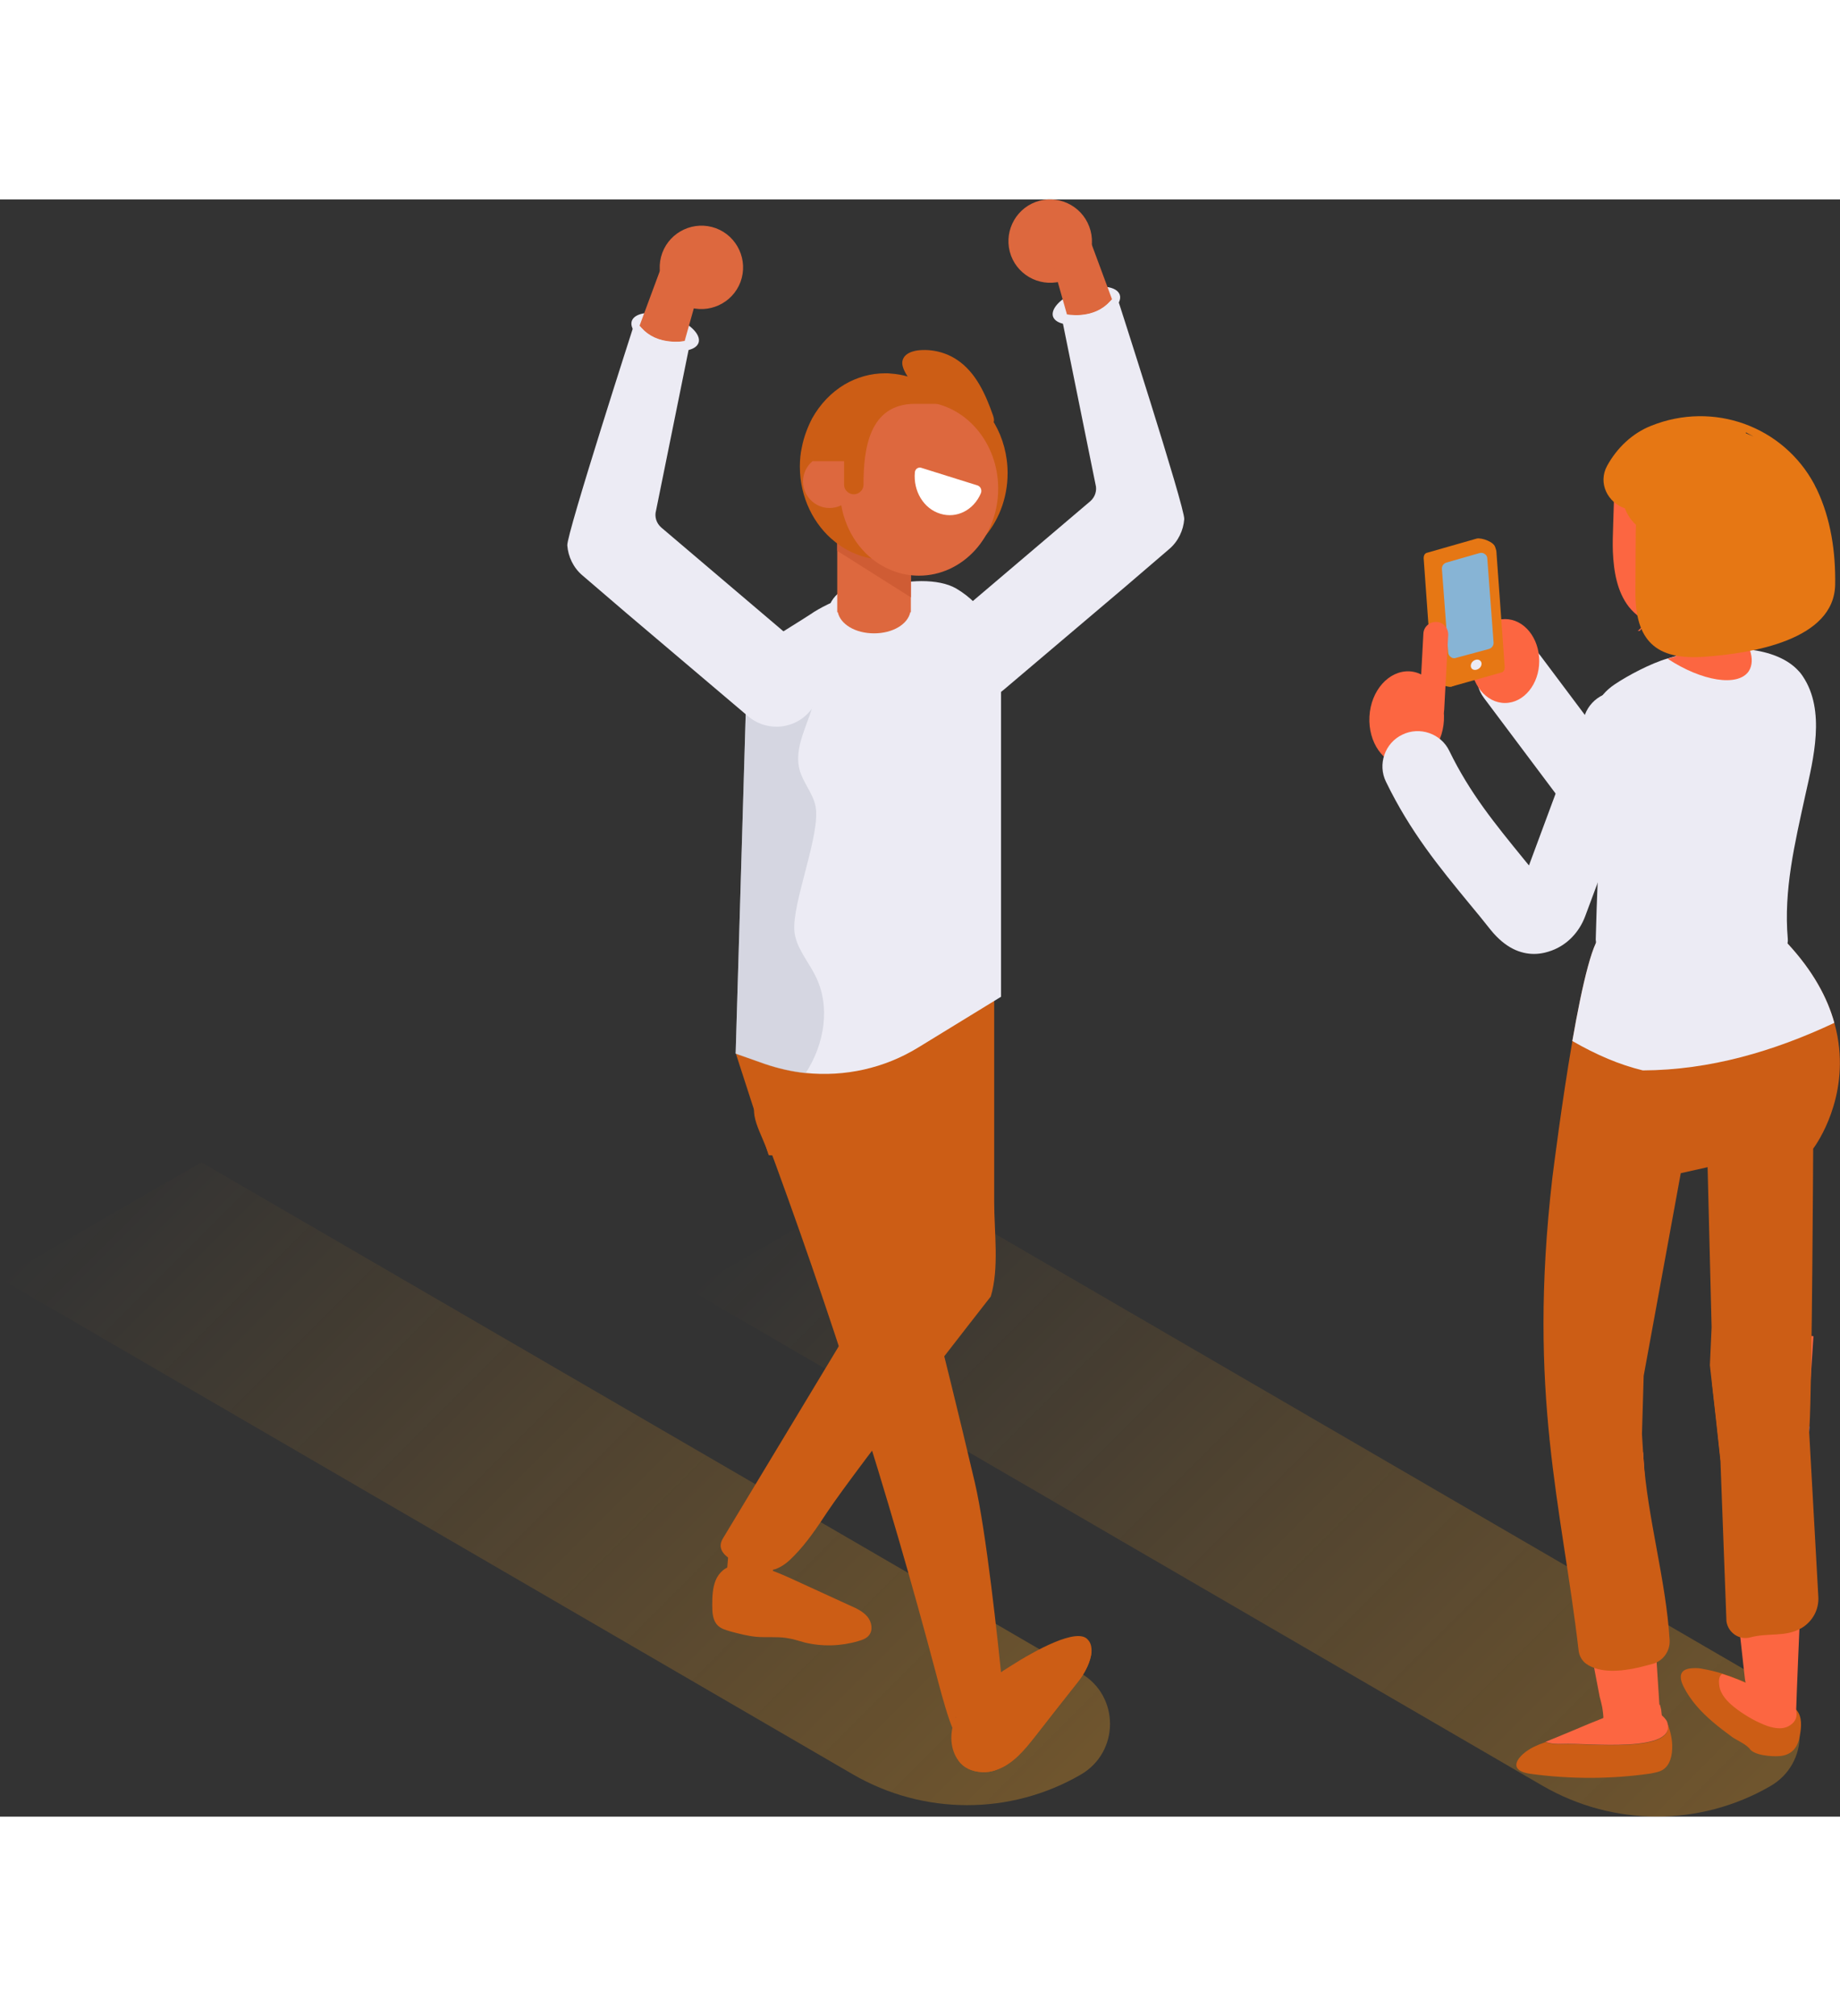 <?xml version="1.0" encoding="utf-8"?>
<!-- Generator: Adobe Illustrator 25.0.1, SVG Export Plug-In . SVG Version: 6.00 Build 0)  -->
<svg version="1.1" id="Layer_1" xmlns="http://www.w3.org/2000/svg" xmlns:xlink="http://www.w3.org/1999/xlink" x="0px" y="0px"
	 viewBox="0 0 64.48 56.65" style="enable-background:new 0 0 64.48 56.65;" xml:space="preserve" width="63" height="69">
<rect x="0" y="0" width="64.48" height="56.65" fill="#333333" stroke="none"/>
<style type="text/css">
	.st0{opacity:0.3;}
	.st1{fill:url(#SVGID_1_);}
	.st2{fill:url(#SVGID_2_);}
	.st3{fill:#ECEBF4;}
	.st4{fill:#CC5D15;}
	.st5{fill:#FC6641;}
	.st6{fill:#3B54A4;}
	.st7{fill:#E67714;}
	.st8{fill:#87B4D5;}
	.st9{fill:#101A87;}
	.st10{fill:#DD683E;}
	.st11{opacity:0.42;}
	.st12{fill:#B5BBC6;}
	.st13{fill:#CF5C34;}
	.st14{fill:#FFFFFF;}
</style>
<g class="st0">
	<linearGradient id="SVGID_1_" gradientUnits="userSpaceOnUse" x1="6.037" y1="31.767" x2="33.715" y2="59.446">
		<stop  offset="0" style="stop-color:#FEA621;stop-opacity:0"/>
		<stop  offset="1" style="stop-color:#FEA621"/>
	</linearGradient>
	<path class="st1" d="M0,37.8l29.89,17.37c2.47,1.43,5.51,1.44,7.98,0.01l0,0c1.37-0.79,1.37-2.76,0.01-3.55L7.06,33.73L0,37.8z"/>
</g>
<g class="st0">
	<linearGradient id="SVGID_2_" gradientUnits="userSpaceOnUse" x1="30.203" y1="32.164" x2="57.882" y2="59.843">
		<stop  offset="0" style="stop-color:#FEA621;stop-opacity:0"/>
		<stop  offset="1" style="stop-color:#FEA621"/>
	</linearGradient>
	<path class="st2" d="M24.17,38.2l29.89,17.37c2.47,1.43,5.51,1.44,7.98,0.01l0,0c1.37-0.79,1.37-2.76,0.01-3.55L31.23,34.12
		L24.17,38.2z"/>
</g>
<g>
	<g>
		<g>
			<g>
				<g>
					<g>
						<g>
							<g>
								<g>
									<g>
										<g>
											<g>
												<g>
													<g>
														<g>
															<g>
																<path class="st3" d="M57.93,23.81c-0.13,0-0.26-0.01-0.37-0.03c-0.94-0.16-1.49-0.89-1.78-1.28l-3.78-5.04
																	c-0.41-0.55-0.3-1.32,0.25-1.73c0.55-0.41,1.32-0.3,1.73,0.25l3.78,5.04c0.03,0.04,0.11,0.14,0.18,0.23
																	c0.08-0.09,0.2-0.24,0.34-0.49l2.38-4.09c0.34-0.59,1.1-0.79,1.69-0.45c0.59,0.34,0.79,1.1,0.45,1.69l-2.38,4.09
																	C59.57,23.44,58.65,23.81,57.93,23.81z"/>
															</g>
														</g>
													</g>
												</g>
											</g>
										</g>
									</g>
								</g>
							</g>
						</g>
					</g>
				</g>
			</g>
		</g>
	</g>
	<g>
		<g>
			<g>
				<g>
					<g>
						<g>
							<g>
								<g>
									<g>
										<g>
											<g>
												<g>
													<g>
														<g>
															<path class="st4" d="M59,52.1c0.24,0.48,0.61,0.88,1.02,1.23c0.22,0.19,0.45,0.36,0.68,0.53
																c0.12,0.09,0.54,0.28,0.6,0.41l-0.01-0.04c0.12,0.28,0.81,0.32,1.06,0.3c0.42-0.03,0.65-0.28,0.72-0.71
																c0.06-0.31,0.09-0.66-0.11-0.9c-0.01-0.01-0.02-0.02-0.03-0.03c-0.1-0.11-0.23-0.18-0.35-0.24
																c-0.72-0.38-1.46-0.77-2.23-1.01c-0.21-0.07-0.43-0.12-0.65-0.16c-0.13-0.03-0.26-0.04-0.37-0.03
																C58.96,51.46,58.77,51.64,59,52.1z"/>
														</g>
													</g>
												</g>
											</g>
										</g>
									</g>
								</g>
							</g>
						</g>
					</g>
				</g>
			</g>
		</g>
	</g>
	<g>
		<g>
			<g>
				<g>
					<g>
						<g>
							<g>
								<g>
									<g>
										<g>
											<g>
												<g>
													<g>
														<g>
															<path class="st5" d="M60.25,52.06c0.04,0.31,0.28,0.56,0.53,0.76c0.32,0.25,0.67,0.46,1.04,0.61
																c0.27,0.11,0.6,0.19,0.86,0.05c0.27-0.15,0.32-0.37,0.25-0.58c-0.1-0.11-0.23-0.18-0.35-0.24
																c-0.72-0.38-1.46-0.77-2.23-1.01C60.25,51.72,60.22,51.85,60.25,52.06z"/>
														</g>
													</g>
												</g>
											</g>
										</g>
									</g>
								</g>
							</g>
						</g>
					</g>
				</g>
			</g>
		</g>
	</g>
	<g>
		<g>
			<g>
				<g>
					<g>
						<g>
							<g>
								<g>
									<g>
										<g>
											<g>
												<g>
													<g>
														<g>
															<path class="st5" d="M61.41,39.83c0.72-0.04,1.43-0.08,2.14-0.01l-0.19,2.9c0,0,0,0.1-0.01,0.29
																c-0.05,1.82-0.36,8.29-0.41,10.03c0,0-0.07-0.05-0.14-0.12c-0.13,0.11-0.29,0.17-0.47,0.18l-0.27,0H62
																c-0.23,0-0.44-0.11-0.58-0.28c-0.09-0.11-0.14-0.24-0.16-0.38l-0.11-0.6l-0.02-0.17l-0.83-7.49l-0.16-1.48
																l-0.14-1.23c-0.1-0.85,0.55-1.6,1.4-1.64C61.4,39.83,61.41,39.83,61.41,39.83z"/>
														</g>
													</g>
												</g>
											</g>
										</g>
									</g>
								</g>
							</g>
						</g>
					</g>
				</g>
			</g>
		</g>
	</g>
	<g>
		<g>
			<g>
				<g>
					<g>
						<g>
							<g>
								<g>
									<g>
										<g>
											<g>
												<g>
													<g>
														<g>
															<path class="st5" d="M54.44,43.46c1.04,0.18,2.09,0.32,3.14,0.43l0.01,0.16l0.56,8.66c0,0.04,0,0.03,0.01,0.01
																c0.02,0.03,0.03,0.07,0.04,0.13v0c0.01,0.04,0.02,0.07,0.02,0.12c0.01,0.07,0.02,0.16,0.02,0.25
																c-0.58,0.43-1.28,0.27-2.06,0.23c0.01-0.07,0.01-0.13,0.01-0.19c0-0.16-0.02-0.31-0.04-0.43
																c-0.04-0.2-0.08-0.33-0.09-0.37c-0.01-0.08-1.26-6.51-1.75-9.04C54.36,43.45,54.4,43.46,54.44,43.46z"/>
														</g>
													</g>
												</g>
											</g>
										</g>
									</g>
								</g>
							</g>
						</g>
					</g>
				</g>
			</g>
		</g>
	</g>
	<g>
		<g>
			<g>
				<g>
					<g>
						<g>
							<g>
								<g>
									<g>
										<g>
											<g>
												<g>
													<g>
														<g>
															<path class="st5" d="M62.73,52.85c-0.04-0.03-0.07-0.06-0.07-0.05C62.67,52.84,62.69,52.86,62.73,52.85z"/>
														</g>
													</g>
												</g>
											</g>
										</g>
									</g>
								</g>
							</g>
						</g>
					</g>
				</g>
			</g>
		</g>
	</g>
	<g>
		<g>
			<g>
				<g>
					<g>
						<g>
							<g>
								<g>
									<g>
										<g>
											<g>
												<g>
													<g>
														<g>
															<g>
																<path class="st4" d="M53.83,54.17c0.08-0.04,0.16-0.07,0.25-0.1c0.03-0.01,0.05-0.02,0.08-0.03
																	c0.18,0.07,0.41,0.08,0.62,0.07c0.78-0.04,4.11,0.36,3.62-0.79c0.01,0.02,0.02,0.04,0.03,0.07
																	c0.08,0.18,0.16,0.47,0.17,0.75c0.01,0.36-0.07,0.72-0.35,0.88c-0.12,0.07-0.27,0.09-0.41,0.12
																	c-1.39,0.2-2.82,0.2-4.21,0.01C52.66,55.01,53.34,54.37,53.83,54.17z"/>
															</g>
														</g>
													</g>
												</g>
											</g>
										</g>
									</g>
								</g>
							</g>
						</g>
					</g>
				</g>
			</g>
		</g>
		<g>
			<g>
				<g>
					<g>
						<g>
							<g>
								<g>
									<g>
										<g>
											<g>
												<g>
													<g>
														<g>
															<g>
																<path class="st5" d="M54.78,54.1c-0.21,0.01-0.44,0-0.62-0.07c0.51-0.21,1.03-0.42,1.54-0.64
																	c0.61-0.25,1.24-0.51,1.91-0.53c0.07,0,0.16,0.01,0.24,0.03c0.06,0.02,0.12,0.04,0.16,0.08
																	c0.17,0.06,0.31,0.19,0.4,0.33l0,0C58.88,54.46,55.56,54.06,54.78,54.1z"/>
															</g>
														</g>
													</g>
												</g>
											</g>
										</g>
									</g>
								</g>
							</g>
						</g>
					</g>
				</g>
			</g>
		</g>
	</g>
	<g>
		<g>
			<g>
				<g>
					<g>
						<g>
							<g>
								<g>
									<g>
										<g>
											<g>
												<g>
													<g>
														<g>
															<path class="st6" d="M63.4,43.17c-0.03-0.1-0.04-0.16-0.04-0.16C63.43,42.95,63.44,42.95,63.4,43.17z"/>
														</g>
													</g>
												</g>
											</g>
										</g>
									</g>
								</g>
							</g>
						</g>
					</g>
				</g>
			</g>
		</g>
	</g>
	<g>
		<g>
			<g>
				<g>
					<g>
						<g>
							<g>
								<g>
									<g>
										<g>
											<g>
												<g>
													<g>
														<g>
															<path class="st4" d="M63.4,43.18l0.32,5.76c0.03,0.45-0.2,0.88-0.6,1.11c-0.56,0.32-1.15,0.15-1.78,0.32
																c-0.39,0.11-0.79-0.17-0.84-0.57l0-0.01l-0.21-5.61l-0.16-1.48l-0.21-1.86l0.06-1.33l-0.14-5.61l-0.94,0.21l-1.3,7.1
																l-0.06,2.04l0.05,0.81c0.14,2.13,0.79,4.28,0.92,6.41c0.02,0.38-0.23,0.73-0.6,0.83c-0.15,0.04-0.31,0.08-0.46,0.12
																c-0.66,0.15-1.38,0.21-1.86-0.12c-0.15-0.11-0.25-0.28-0.27-0.47c-0.59-5.07-1.8-8.96-0.92-16.56
																c0.04-0.31,0.33-2.64,0.7-4.78c0.34-1.95,0.75-3.75,1.09-3.73c0.04,0,6.45,0.31,6.45,0.31
																c1.22,1.31,1.7,2.57,1.81,3.66c0.21,2.07-0.91,3.52-0.91,3.52s-0.04,8.3-0.13,9.75c-0.01,0.1-0.01,0.16-0.01,0.19
																C63.4,43.18,63.4,43.18,63.4,43.18L63.4,43.18z"/>
														</g>
													</g>
												</g>
											</g>
										</g>
									</g>
								</g>
							</g>
						</g>
					</g>
				</g>
			</g>
		</g>
	</g>
	<g>
		<g>
			<g>
				<g>
					<g>
						<g>
							<g>
								<g>
									<g>
										<g>
											<g>
												<g>
													<g>
														<g>
															<polygon class="st5" points="60.04,14.35 58.84,16.17 58.76,16.17 58.47,14.4 															"/>
														</g>
													</g>
												</g>
											</g>
										</g>
									</g>
								</g>
							</g>
						</g>
					</g>
				</g>
			</g>
		</g>
	</g>
	<g>
		<g>
			<g>
				<g>
					<g>
						<g>
							<g>
								<g>
									<g>
										<g>
											<g>
												<g>
													<g>
														<g>
															<path class="st5" d="M57.47,15.11c-0.03,0-0.06,0.01-0.08,0.01l0.22-0.21C57.56,14.97,57.52,15.04,57.47,15.11z"/>
														</g>
													</g>
												</g>
											</g>
										</g>
									</g>
								</g>
							</g>
						</g>
					</g>
				</g>
			</g>
		</g>
	</g>
	<g>
		<g>
			<g>
				<g>
					<g>
						<g>
							<g>
								<g>
									<g>
										<g>
											<g>
												<g>
													<g>
														<g>
															<g>
																<path class="st3" d="M56.09,22.22c-0.05,0-0.14,2.53-0.17,3.71c0,0.03,0.01,0.06,0.01,0.09
																	c0.12,0.77,1.47,1.16,2.09,1.3c1.16,0.25,2.33,0.05,3.38-0.4c0.35-0.15,0.68-0.32,1.01-0.53
																	c0.16-0.1,0.26-0.29,0.24-0.49c-0.15-1.7,0.25-3.36,0.61-5.01c0.29-1.3,0.72-2.98-0.08-4.18
																	c-0.04-0.06-0.09-0.13-0.14-0.18c-0.4-0.45-1.05-0.68-1.72-0.76c-0.68-0.09-1.4-0.04-1.92,0.07
																	c-0.3,0.06-0.63,0.14-0.96,0.24c-0.59,0.17-1.4,0.6-1.86,0.91c-0.65,0.44-0.71,0.94-1.03,1.6
																	c-0.25,0.5-0.47,0.68-0.68,1.24c-0.07,0.18-0.13,0.37-0.14,0.56C54.65,21.22,55.34,21.94,56.09,22.22z"/>
															</g>
														</g>
													</g>
												</g>
											</g>
										</g>
									</g>
								</g>
							</g>
						</g>
					</g>
				</g>
			</g>
		</g>
	</g>
	<g>
		<g>
			<g>
				<g>
					<g>
						<g>
							<g>
								<g>
									<g>
										<g>
											<g>
												<g>
													<g>
														<g>
															<path class="st5" d="M53.94,16.17c0,0.81-0.54,1.47-1.2,1.47c-0.66,0-1.2-0.66-1.2-1.47c0-0.81,0.54-1.47,1.2-1.47
																C53.41,14.7,53.94,15.36,53.94,16.17z"/>
														</g>
													</g>
												</g>
											</g>
										</g>
									</g>
								</g>
							</g>
						</g>
					</g>
				</g>
			</g>
		</g>
	</g>
	<g>
		<g>
			<g>
				<g>
					<g>
						<g>
							<g>
								<g>
									<g>
										<g>
											<g>
												<g>
													<g>
														<g>
															<g>
																<path class="st7" d="M50.88,17.06l1.44-0.6c0.07-0.02,0.11-0.09,0.11-0.19l-0.03-4.06
																	c-0.01-0.21-0.49-0.37-0.65-0.33L50,12.38c-0.07,0.02-0.11,0.09-0.11,0.19l0.29,4.03
																	C50.27,16.96,50.72,17.11,50.88,17.06z"/>
															</g>
														</g>
													</g>
												</g>
											</g>
										</g>
									</g>
								</g>
							</g>
						</g>
					</g>
				</g>
			</g>
		</g>
		<g>
			<g>
				<g>
					<g>
						<g>
							<g>
								<g>
									<g>
										<g>
											<g>
												<g>
													<g>
														<g>
															<g>
																<path class="st7" d="M50.88,17.06l1.74-0.49c0.07-0.02,0.11-0.09,0.11-0.19l-0.29-4.03
																	c-0.01-0.21-0.23-0.41-0.39-0.36l-1.74,0.49c-0.07,0.02-0.11,0.09-0.11,0.19l0.29,4.03
																	C50.5,16.91,50.72,17.11,50.88,17.06z"/>
															</g>
														</g>
													</g>
												</g>
											</g>
										</g>
									</g>
								</g>
							</g>
						</g>
					</g>
				</g>
			</g>
		</g>
		<g>
			<g>
				<g>
					<g>
						<g>
							<g>
								<g>
									<g>
										<g>
											<g>
												<g>
													<g>
														<g>
															<g>
																<path class="st8" d="M52.34,15.52l-0.22-2.94c0-0.07-0.04-0.13-0.09-0.16c-0.05-0.04-0.12-0.05-0.19-0.03
																	l-1.15,0.33c-0.1,0.03-0.17,0.12-0.16,0.23l0.22,2.92c0,0.07,0.04,0.12,0.09,0.16c0.02,0.01,0.04,0.02,0.05,0.03
																	c0.04,0.01,0.09,0.02,0.13,0l1.15-0.31C52.28,15.72,52.35,15.62,52.34,15.52z"/>
															</g>
														</g>
													</g>
												</g>
											</g>
										</g>
									</g>
								</g>
							</g>
						</g>
					</g>
				</g>
			</g>
		</g>
		<g>
			<g>
				<g>
					<g>
						<g>
							<g>
								<g>
									<g>
										<g>
											<g>
												<g>
													<g>
														<g>
															<g>
																<path class="st3" d="M51.91,16.32c-0.03,0.1-0.14,0.17-0.24,0.16c-0.1-0.01-0.15-0.1-0.12-0.2
																	c0.03-0.1,0.14-0.17,0.24-0.16C51.89,16.14,51.94,16.22,51.91,16.32z"/>
															</g>
														</g>
													</g>
												</g>
											</g>
										</g>
									</g>
								</g>
							</g>
						</g>
					</g>
				</g>
			</g>
		</g>
	</g>
	<g>
		<g>
			<g>
				<g>
					<g>
						<g>
							<g>
								<g>
									<g>
										<g>
											<g>
												<g>
													<g>
														<g>
															<g>
																<path class="st5" d="M47.99,18.11c-0.05,0.91,0.49,1.68,1.21,1.72c0.72,0.04,1.35-0.67,1.4-1.58
																	c0.05-0.91-0.49-1.68-1.21-1.72C48.67,16.5,48.04,17.2,47.99,18.11z"/>
															</g>
														</g>
													</g>
												</g>
											</g>
										</g>
									</g>
								</g>
							</g>
						</g>
					</g>
				</g>
			</g>
		</g>
		<g>
			<g>
				<g>
					<g>
						<g>
							<g>
								<g>
									<g>
										<g>
											<g>
												<g>
													<g>
														<g>
															<g>
																<path class="st5" d="M50.15,18.28L50.15,18.28c0.24,0.01,0.45-0.17,0.46-0.41l0.14-2.61
																	c0.01-0.24-0.17-0.45-0.41-0.46l0,0c-0.24-0.01-0.45,0.17-0.46,0.41l-0.14,2.61
																	C49.73,18.06,49.91,18.27,50.15,18.28z"/>
															</g>
														</g>
													</g>
												</g>
											</g>
										</g>
									</g>
								</g>
							</g>
						</g>
					</g>
				</g>
			</g>
		</g>
	</g>
	<g>
		<g>
			<g>
				<g>
					<g>
						<g>
							<g>
								<g>
									<g>
										<g>
											<g>
												<g>
													<g>
														<g>
															<path class="st6" d="M58.23,13.07c0,0,0.01,0,0.01,0.01c0-0.02,0-0.04,0-0.06C58.25,13.04,58.24,13.06,58.23,13.07z"
																/>
														</g>
													</g>
												</g>
											</g>
										</g>
									</g>
								</g>
							</g>
						</g>
					</g>
				</g>
			</g>
		</g>
	</g>
	<g>
		<g>
			<g>
				<g>
					<g>
						<g>
							<g>
								<g>
									<g>
										<g>
											<g>
												<g>
													<g>
														<g>
															<polygon class="st5" points="61.18,16.17 58.76,16.17 58.47,14.4 58.24,13.06 60.66,13.06 															"/>
														</g>
													</g>
												</g>
											</g>
										</g>
									</g>
								</g>
							</g>
						</g>
					</g>
				</g>
			</g>
		</g>
	</g>
	<g>
		<g>
			<g>
				<g>
					<g>
						<g>
							<g>
								<g>
									<g>
										<g>
											<g>
												<g>
													<g>
														<g>
															<path class="st5" d="M56.52,12.33c0.03,0.71,0.15,1.41,0.56,1.94c0.46,0.58,1.2,0.81,1.9,0.83
																c0.39,0.01,0.79-0.05,1.13-0.25c0.65-0.39,0.95-1.22,1.12-2.01c0.06-0.3,0.11-0.61,0.12-0.91
																c0.01-0.35-0.01-0.7-0.1-1.03c-0.2-0.72-0.7-1.32-1.3-1.69c-0.6-0.37-1.28-0.55-1.97-0.62
																C57.66,8.54,57.3,8.53,57,8.7c-0.2,0.11-0.35,0.32-0.4,0.55c-0.02,0.08-0.02,0.17-0.01,0.25
																c-0.02,0.65-0.04,1.29-0.06,1.94C56.52,11.74,56.51,12.03,56.52,12.33z"/>
														</g>
													</g>
												</g>
											</g>
										</g>
									</g>
								</g>
							</g>
						</g>
					</g>
				</g>
			</g>
		</g>
	</g>
	<g>
		<g>
			<g>
				<g>
					<g>
						<g>
							<g>
								<g>
									<g>
										<g>
											<g>
												<g>
													<g>
														<g>
															<g>
																<path class="st5" d="M58.41,12.5c0.05,0.03,0.1,0.03,0.15,0.01c0.01-0.01,0-0.03,0.01-0.04L58.41,12.5z"/>
															</g>
														</g>
													</g>
												</g>
											</g>
										</g>
									</g>
								</g>
							</g>
						</g>
					</g>
				</g>
			</g>
		</g>
	</g>
	<g>
		<g>
			<g>
				<g>
					<g>
						<g>
							<g>
								<g>
									<g>
										<g>
											<g>
												<g>
													<g>
														<g>
															<path class="st5" d="M61.28,16.53c-0.38,0.55-1.64,0.35-2.84-0.44c0.33-0.1,0.66-0.18,0.96-0.24
																c0.53-0.11,1.24-0.16,1.92-0.07C61.42,16.07,61.41,16.33,61.28,16.53z"/>
														</g>
													</g>
												</g>
											</g>
										</g>
									</g>
								</g>
							</g>
						</g>
					</g>
				</g>
			</g>
		</g>
	</g>
	<g>
		<g>
			<g>
				<g>
					<g>
						<g>
							<g>
								<g>
									<g>
										<g>
											<g>
												<g>
													<g>
														<g>
															<g>
																<path class="st7" d="M63.58,9.98c-1.09-2.03-3.53-2.93-5.72-2.05c-0.66,0.26-1.2,0.78-1.54,1.4
																	c-0.34,0.62,0.04,1.3,0.62,1.49c0.06,0.15,0.14,0.3,0.24,0.42c0.05,0.06,0.1,0.11,0.15,0.16
																	c-0.01,0.2-0.01,0.41-0.01,0.61c0,0.57-0.01,1.15-0.01,1.72c-0.01,1.71,0.7,2.42,2.43,2.29
																	c1.65-0.12,4.53-0.58,4.57-2.52c0.02-1.14-0.15-2.31-0.64-3.34C63.64,10.11,63.61,10.04,63.58,9.98z M61.18,8.19
																	c0-0.01,0-0.02,0-0.03l0.28,0.15C61.37,8.27,61.28,8.23,61.18,8.19z"/>
															</g>
														</g>
													</g>
												</g>
											</g>
										</g>
									</g>
								</g>
							</g>
						</g>
					</g>
				</g>
			</g>
		</g>
	</g>
	<g>
		<g>
			<g>
				<g>
					<g>
						<g>
							<g>
								<g>
									<g>
										<g>
											<g>
												<g>
													<g>
														<g>
															<path class="st3" d="M64.27,28.85c0,0,0.01-0.01,0.01-0.01c-0.24-0.87-0.74-1.81-1.64-2.78c0,0-6.41-0.31-6.45-0.31
																c-0.34-0.02-0.75,1.78-1.09,3.73c0.85,0.49,1.65,0.83,2.47,1.03C59.92,30.5,62.16,29.84,64.27,28.85z"/>
														</g>
													</g>
												</g>
											</g>
										</g>
									</g>
								</g>
							</g>
						</g>
					</g>
				</g>
			</g>
		</g>
	</g>
	<g>
		<g>
			<g>
				<g>
					<g>
						<g>
							<g>
								<g>
									<g>
										<g>
											<g>
												<g>
													<g>
														<g>
															<path class="st3" d="M53.76,26.43c-0.47,0-1-0.2-1.52-0.84c-0.25-0.32-0.5-0.62-0.74-0.91
																c-1.07-1.3-2.08-2.53-2.93-4.28c-0.3-0.61-0.04-1.36,0.57-1.65c0.61-0.3,1.36-0.04,1.65,0.57
																c0.72,1.48,1.6,2.55,2.61,3.79c0.06,0.07,0.12,0.15,0.18,0.22l1.96-5.28c0.24-0.64,0.95-0.97,1.59-0.73
																c0.64,0.24,0.97,0.95,0.73,1.59l-2.31,6.2c-0.21,0.56-0.63,1-1.17,1.2C54.22,26.37,54,26.43,53.76,26.43z"/>
														</g>
													</g>
												</g>
											</g>
										</g>
									</g>
								</g>
							</g>
						</g>
					</g>
				</g>
			</g>
		</g>
	</g>
</g>
<g>
	<g>
		<g>
			<g>
				<g>
					<polygon class="st4" points="25.79,29.93 26.94,33.48 31.48,33.73 33.48,28.41 					"/>
				</g>
			</g>
		</g>
		<g>
			<g>
				<g>
					<g>
						<g>
							<g>
								<path class="st4" d="M25.74,47.87c-0.29-0.01-0.55,0.23-0.66,0.5c-0.11,0.27-0.12,0.57-0.12,0.86
									c0,0.26,0.01,0.54,0.19,0.72c0.12,0.12,0.28,0.16,0.44,0.21c0.3,0.08,0.6,0.16,0.91,0.19c0.35,0.03,0.71-0.01,1.05,0.04
									c0.22,0.03,0.44,0.1,0.65,0.16c0.62,0.15,1.27,0.13,1.88-0.05c0.14-0.04,0.28-0.09,0.37-0.2c0.15-0.18,0.1-0.47-0.05-0.65
									c-0.15-0.18-0.37-0.29-0.58-0.38c-0.64-0.29-1.28-0.59-1.92-0.88c-0.63-0.29-1.28-0.58-1.97-0.6
									c-0.22-0.01-0.51,0.1-0.49,0.32L25.74,47.87z"/>
							</g>
						</g>
					</g>
				</g>
			</g>
			<g>
				<g>
					<g>
						<g>
							<g>
								<path class="st4" d="M26.24,48.95l-0.06-0.01c-0.42-0.03-0.74-0.41-0.71-0.83l0.11-1.3c0.03-0.42,0.41-0.74,0.83-0.71
									l0.06,0.01c0.42,0.03,0.74,0.41,0.71,0.83l-0.11,1.3C27.03,48.67,26.66,48.99,26.24,48.95z"/>
							</g>
						</g>
					</g>
				</g>
			</g>
			<g>
				<g>
					<g>
						<g>
							<g>
								<path class="st4" d="M31.42,23.83l-0.19,0.06c0.06,0.61,0.13,1.22,0.17,1.83c0.08,1.24-0.04,2.47-0.15,3.71
									c-0.07,0.8-0.13,1.65-0.25,2.49l0.03-0.01l-0.55,6.46c0,0-5.15,8.54-5.15,8.54c-0.48,0.79,1.45,1.2,1.84,1.07
									c0.26-0.09,0.47-0.27,0.66-0.47c0.45-0.46,0.81-1,1.16-1.53c1.07-1.6,5.73-7.55,5.73-7.55c0.3-0.99,0.12-2.27,0.12-3.3
									c0-3.13,0-6.25,0-9.38c0-0.03,0-0.06,0-0.09L31.42,23.83z"/>
							</g>
						</g>
					</g>
				</g>
			</g>
		</g>
		<g>
			<g>
				<g>
					<g>
						<g>
							<g>
								<path class="st4" d="M26.94,33.48c-0.2-0.71-0.85-1.56-0.3-2.06c0.26-0.24,0.66-0.22,1.02-0.18
									c0.83,0.09,1.67,0.18,2.5,0.27c0.23,0.02,0.47,0.06,0.64,0.21c0.17,0.15,0.22,0.38,0.28,0.6c1.15,4.9,1.93,7.73,3.08,12.62
									c0.4,1.71,0.8,5.48,0.98,7.22c0.05,0.45,0.44,0.95,0.15,1.29c-0.41,0.48-1.69-0.72-1.69-0.08c0,1.33-0.63-1.09-0.79-1.7
									c-1.7-6.42-3.72-12.75-6.04-18.98L26.94,33.48z"/>
							</g>
						</g>
					</g>
				</g>
			</g>
			<g>
				<g>
					<g>
						<g>
							<g>
								<g>
									<path class="st9" d="M33.48,53.18c0.01,0,0.02-0.01,0.03-0.01c0,0,0,0,0-0.01L33.48,53.18z"/>
								</g>
							</g>
						</g>
					</g>
				</g>
				<g>
					<g>
						<g>
							<g>
								<g>
									<path class="st4" d="M38.25,50.89c-0.03,0.32-0.22,0.72-0.47,1.03c-0.5,0.63-1,1.27-1.5,1.91
										c-0.38,0.48-0.77,0.97-1.36,1.18c-0.16,0.06-0.33,0.09-0.51,0.08c-0.38-0.02-0.65-0.17-0.82-0.4
										c-0.3-0.39-0.32-0.98-0.12-1.45c0.01-0.02,0.02-0.05,0.03-0.08c0,0,0,0,0,0c0.12-0.05,0.2-0.09,0.25-0.11
										c-0.1,0.04-0.25,0.11-0.25,0.11c0.27-0.56,0.78-0.96,1.27-1.35c0.1-0.08,0.33-0.24,0.62-0.42
										c0.89-0.57,2.37-1.38,2.73-0.94C38.23,50.56,38.26,50.72,38.25,50.89z"/>
								</g>
							</g>
						</g>
					</g>
				</g>
			</g>
		</g>
		<g>
			<g>
				<g>
					<g>
						<g>
							<path class="st4" d="M38.25,50.89c-0.03,0.32-0.22,0.72-0.47,1.03c-0.5,0.63-1,1.27-1.5,1.91c-0.38,0.48-0.77,0.97-1.36,1.18
								c-0.16,0.06-0.33,0.09-0.51,0.08c-0.38-0.02-0.65-0.17-0.82-0.4c-0.01-0.05-0.02-0.11-0.02-0.16c0-0.34,0.14-0.65,0.33-0.93
								c0.05-0.07,0.1-0.14,0.16-0.21c0.41-0.51,0.91-0.94,1.42-1.35c0.09-0.07,0.17-0.14,0.26-0.2c0.4-0.32,0.81-0.64,1.28-0.83
								C37.41,50.84,37.85,50.78,38.25,50.89z"/>
						</g>
					</g>
				</g>
			</g>
		</g>
		<g>
			<g>
				<g>
					<g>
						<path class="st3" d="M36.9,4.1c0.1,0.3,0.7,0.38,1.35,0.17c0.65-0.21,1.09-0.62,0.99-0.93c-0.1-0.3-0.7-0.38-1.35-0.17
							C37.25,3.38,36.81,3.8,36.9,4.1z"/>
					</g>
				</g>
			</g>
			<g>
				<g>
					<g>
						<path class="st10" d="M37.31,2.83c-0.76,0.28-1.6-0.11-1.88-0.86c-0.28-0.76,0.11-1.6,0.86-1.88c0.76-0.28,1.6,0.11,1.88,0.86
							C38.46,1.71,38.07,2.55,37.31,2.83z"/>
					</g>
				</g>
			</g>
			<g>
				<g>
					<g>
						<path class="st10" d="M36.65,1.44l0.65-0.57c0.27-0.23,0.66-0.11,0.78,0.23l0.89,2.4L38.9,3.57
							c-0.26,0.29-0.62,0.45-1.06,0.48c-0.13,0.01-0.25,0-0.37-0.01l-0.08-0.01L37.07,2.9L36.65,1.44z"/>
					</g>
				</g>
			</g>
			<g>
				<g>
					<g>
						<path class="st3" d="M33.16,14.86l5.05-4.29c0.17-0.15,0.24-0.38,0.18-0.59l-1.21-5.97l0.21,0.03l0.08,0.01
							c0.12,0.02,0.24,0.02,0.37,0.01c0.44-0.03,0.8-0.19,1.06-0.48l0.07-0.08l0.15-0.16c0,0,2.41,7.47,2.38,7.86
							c-0.03,0.39-0.21,0.78-0.53,1.05l-1.54,1.32l-4.26,3.61c-0.29,0.25-0.65,0.37-1,0.37c-0.43,0-0.86-0.18-1.16-0.53
							C32.45,16.38,32.52,15.41,33.16,14.86z"/>
					</g>
				</g>
			</g>
		</g>
		<g>
			<g>
				<g>
					<path class="st3" d="M35.08,16.35v11.58l-2.89,1.77c-1.2,0.74-2.59,1.04-3.96,0.9c-0.48-0.05-0.96-0.16-1.43-0.32l-1.02-0.36
						l0.38-12.84c0.02-0.54,0.23-1.04,0.59-1.42c0.13-0.15,0.29-0.28,0.48-0.39l0.91-0.57l0.25-0.16c0.69-0.48,2.02-0.98,3.22-1.12
						c0.24-0.03,0.47-0.05,0.68-0.05c0.48,0,0.91,0.08,1.22,0.26C34.48,14.2,35.08,15.23,35.08,16.35z"/>
				</g>
			</g>
		</g>
		<g class="st11">
			<g>
				<g>
					<path class="st12" d="M28.23,30.61c-0.48-0.05-0.96-0.16-1.43-0.32l-1.02-0.36l0.38-12.84c0.02-0.54,0.23-1.04,0.59-1.42
						c0.2,0.02,0.4,0.05,0.6,0.1c0.06,0.02,0.12,0.04,0.17,0.07c0.28,0.08,0.54,0.19,0.73,0.39c0.45,0.47,0.34,1.24,0.12,1.85
						c-0.22,0.62-0.52,1.27-0.35,1.9c0.12,0.45,0.47,0.82,0.56,1.28c0.19,0.97-0.84,3.4-0.74,4.39c0.06,0.56,0.47,1.02,0.72,1.52
						C29.12,28.24,28.9,29.58,28.23,30.61z"/>
				</g>
			</g>
		</g>
		<g>
			<g>
				<g>
					<g>
						<path class="st3" d="M30.62,15.7c0.9,0,1.61-0.51,1.61-1.16s-0.71-1.16-1.61-1.16c-0.9,0-1.61,0.51-1.61,1.16
							S29.72,15.7,30.62,15.7z"/>
					</g>
				</g>
			</g>
			<g>
				<g>
					<g>
						<path class="st10" d="M29.34,11.75v2.71h0.02c0.09,0.42,0.61,0.74,1.27,0.74c0.66,0,1.18-0.32,1.27-0.74h0.02v-2.71
							c0-0.33-0.15-0.64-0.38-0.85c-0.2-0.18-0.46-0.31-0.74-0.34c-0.07-0.01-0.14-0.01-0.21-0.01c-0.16,0-0.3,0.03-0.44,0.08
							c-0.17,0.07-0.33,0.17-0.46,0.3C29.47,11.14,29.34,11.43,29.34,11.75z"/>
					</g>
				</g>
			</g>
			<g>
				<g>
					<g>
						<path class="st13" d="M29.34,11.75v0.56l2.58,1.63v-2.19c0-0.33-0.15-0.64-0.38-0.85c-0.2-0.18-0.46-0.31-0.74-0.34
							c-0.07-0.01-0.14-0.01-0.21-0.01c-0.16,0-0.3,0.03-0.44,0.08c-0.17,0.07-0.33,0.17-0.46,0.3
							C29.47,11.14,29.34,11.43,29.34,11.75z"/>
					</g>
				</g>
			</g>
		</g>
		<g>
			<g>
				<g>
					<g>
						<path class="st4" d="M31.34,6.98c0.19,0.05,0.41,0.09,0.55-0.04c0.18-0.17,0.08-0.47-0.05-0.68
							c-0.13-0.21-0.29-0.46-0.19-0.68c0.08-0.18,0.3-0.26,0.5-0.29c0.48-0.06,0.99,0.06,1.39,0.33c0.66,0.44,1,1.21,1.26,1.95
							c0.03,0.09,0.06,0.21-0.01,0.28c-0.04,0.05-0.11,0.06-0.17,0.07c-1,0.15-2.05-0.08-2.89-0.64L31.34,6.98z"/>
					</g>
				</g>
			</g>
			<g>
				<g>
					<g>
						<path class="st4" d="M34.03,9.35c0,1.8-1.34,3.27-3,3.27c-0.66,0-1.27-0.23-1.76-0.62c-0.75-0.59-1.24-1.56-1.24-2.64
							c0-0.23,0.02-0.46,0.07-0.68c0.07-0.36,0.2-0.7,0.36-1.01c0.28-0.5,0.67-0.91,1.14-1.19c0.43-0.25,0.91-0.39,1.43-0.39
							c0.06,0,0.13,0,0.19,0.01c0.41,0.03,0.8,0.14,1.15,0.33C33.35,6.96,34.03,8.07,34.03,9.35z"/>
					</g>
				</g>
			</g>
			<g>
				<g>
					<g>
						<path class="st4" d="M35.31,9.59c0,1.8-1.34,3.27-3,3.27c-0.66,0-1.27-0.23-1.76-0.62c-0.75-0.59-1.24-1.56-1.24-2.64
							c0-0.23,0.02-0.46,0.07-0.68c0.07-0.36,0.2-0.7,0.36-1.01c0.28-0.5,0.67-0.91,1.14-1.19c0.43-0.25,0.91-0.39,1.43-0.39
							c0.06,0,0.13,0,0.19,0.01c0.41,0.03,0.8,0.14,1.15,0.33C34.64,7.2,35.31,8.31,35.31,9.59z"/>
					</g>
				</g>
			</g>
			<g>
				<g>
					<g>
						<path class="st10" d="M34.98,10.13c0,1.69-1.24,3.05-2.78,3.05c-0.61,0-1.17-0.22-1.63-0.58c-0.69-0.55-1.14-1.45-1.14-2.47
							c0-1.69,1.24-3.05,2.78-3.05c0.06,0,0.12,0,0.18,0.01C33.83,7.19,34.98,8.51,34.98,10.13z"/>
					</g>
				</g>
			</g>
			<g>
				<g>
					<g>
						<path class="st10" d="M30,9.88c0,0.51-0.42,0.93-0.93,0.93s-0.93-0.42-0.93-0.93c0-0.51,0.42-0.93,0.93-0.93
							C29.58,8.95,30,9.37,30,9.88z"/>
					</g>
				</g>
			</g>
			<path class="st4" d="M28.48,9.17c0.2-0.94,0.8-1.72,1.61-2.16v0.02c0.43-0.23,0.91-0.37,1.43-0.37c0.06,0,0.13,0,0.2,0.01
				c0.42,0.03,0.82,0.18,1.19,0.37l0.01,0.12c0,0-0.85,0-0.85,0c-1.63,0-1.81,1.61-1.81,2.84c0,0.18-0.16,0.33-0.34,0.33
				s-0.34-0.15-0.34-0.33V9.17H28.48z"/>
			<g>
				<g>
					<g>
						<path class="st14" d="M32.95,11.01c0.58,0.18,1.17-0.13,1.42-0.71c0.05-0.11,0-0.24-0.11-0.28L32.28,9.4
							c-0.1-0.03-0.21,0.04-0.22,0.16C32,10.21,32.36,10.83,32.95,11.01z"/>
					</g>
				</g>
			</g>
		</g>
		<g>
			<g>
				<g>
					<g>
						<path class="st3" d="M24.48,5.02c-0.1,0.3-0.7,0.38-1.35,0.17s-1.09-0.62-0.99-0.93c0.1-0.3,0.7-0.38,1.35-0.17
							C24.13,4.3,24.58,4.72,24.48,5.02z"/>
					</g>
				</g>
			</g>
			<g>
				<g>
					<g>
						<path class="st10" d="M24.07,3.75c0.76,0.28,1.6-0.11,1.88-0.86c0.28-0.76-0.11-1.6-0.86-1.88c-0.76-0.28-1.6,0.11-1.88,0.86
							C22.93,2.63,23.31,3.47,24.07,3.75z"/>
					</g>
				</g>
			</g>
			<g>
				<g>
					<g>
						<path class="st10" d="M24.73,2.37L24.08,1.8c-0.27-0.23-0.66-0.11-0.78,0.23l-0.89,2.4l0.07,0.08
							c0.26,0.29,0.62,0.45,1.06,0.48c0.13,0.01,0.25,0,0.37-0.01l0.08-0.01l0.32-1.14L24.73,2.37z"/>
					</g>
				</g>
			</g>
			<g>
				<g>
					<g>
						<path class="st3" d="M28.22,15.78l-5.05-4.29c-0.17-0.15-0.24-0.38-0.18-0.59l1.21-5.97l-0.21,0.03l-0.08,0.01
							c-0.12,0.02-0.24,0.02-0.37,0.01c-0.44-0.03-0.8-0.19-1.06-0.48l-0.07-0.08l-0.15-0.16c0,0-2.41,7.47-2.38,7.86
							c0.03,0.39,0.21,0.78,0.53,1.05l1.54,1.32l4.26,3.61c0.29,0.25,0.65,0.37,1,0.37c0.43,0,0.86-0.18,1.16-0.53
							C28.94,17.3,28.86,16.33,28.22,15.78z"/>
					</g>
				</g>
			</g>
		</g>
	</g>
</g>
</svg>

